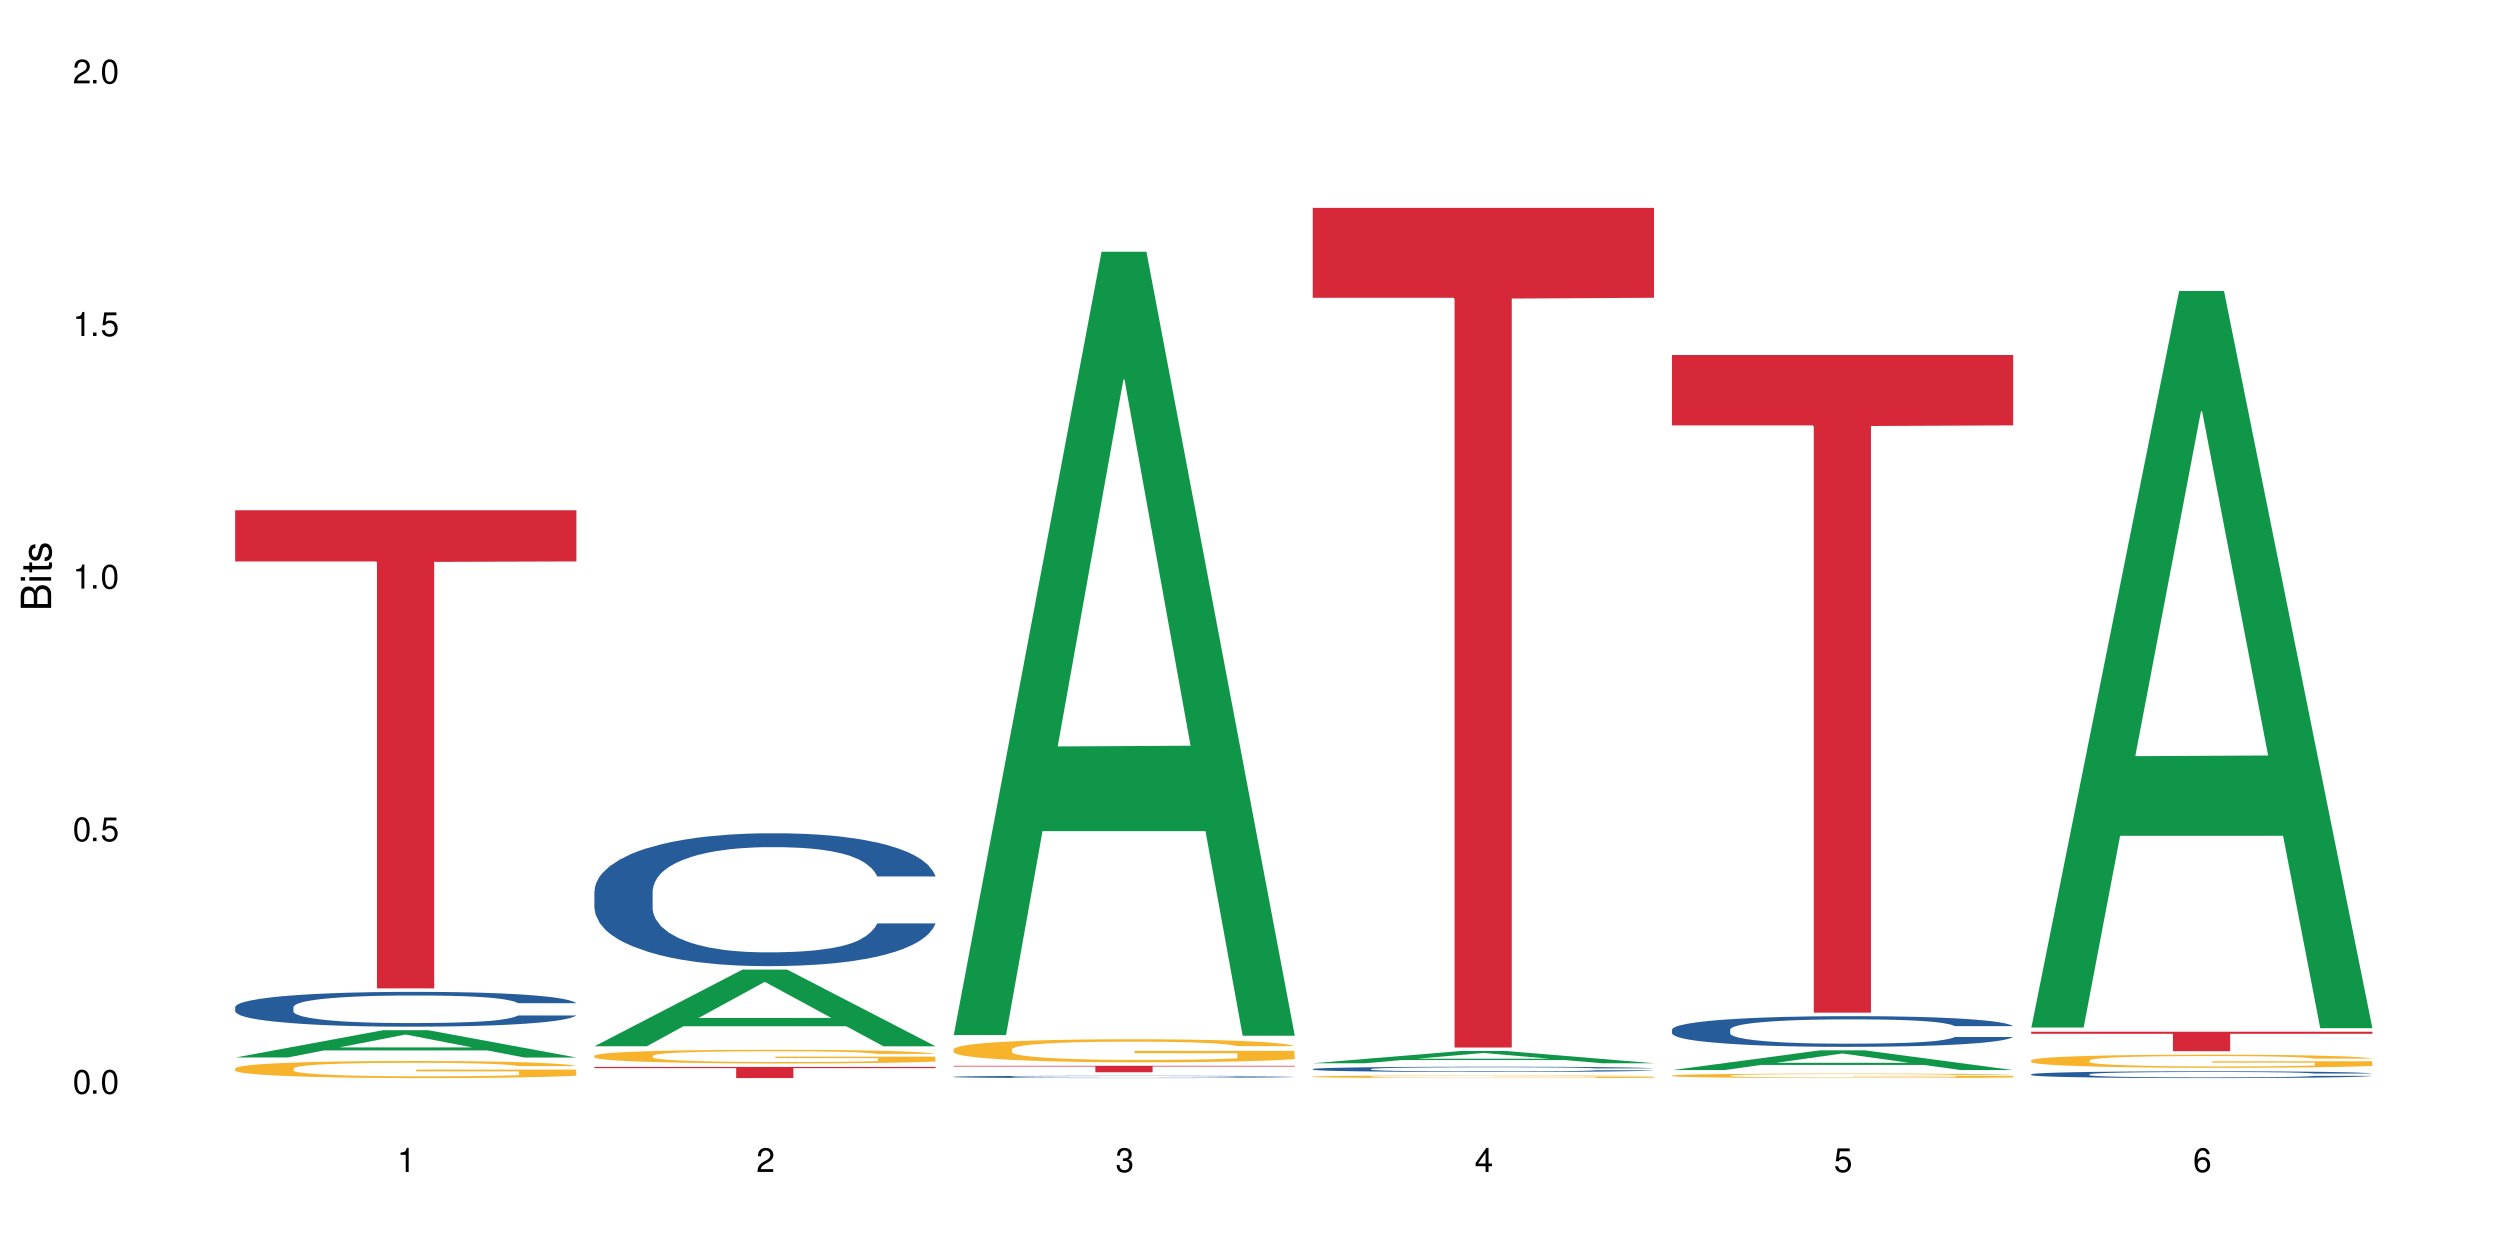 <?xml version="1.0" encoding="UTF-8"?>
<svg xmlns="http://www.w3.org/2000/svg" xmlns:xlink="http://www.w3.org/1999/xlink" width="720" height="360" viewBox="0 0 720 360">
<defs>
<g>
<g id="glyph-0-0">
</g>
<g id="glyph-0-1">
<path d="M 2.641 -6.938 C 2 -6.938 1.422 -6.656 1.078 -6.172 C 0.641 -5.562 0.406 -4.641 0.406 -3.359 C 0.406 -1.016 1.188 0.219 2.641 0.219 C 4.078 0.219 4.859 -1.016 4.859 -3.297 C 4.859 -4.641 4.656 -5.547 4.203 -6.172 C 3.844 -6.656 3.281 -6.938 2.641 -6.938 Z M 2.641 -6.188 C 3.547 -6.188 4 -5.25 4 -3.375 C 4 -1.406 3.562 -0.484 2.625 -0.484 C 1.734 -0.484 1.281 -1.438 1.281 -3.344 C 1.281 -5.25 1.734 -6.188 2.641 -6.188 Z M 2.641 -6.188 "/>
</g>
<g id="glyph-0-2">
<path d="M 1.828 -1 L 0.828 -1 L 0.828 0 L 1.828 0 Z M 1.828 -1 "/>
</g>
<g id="glyph-0-3">
<path d="M 4.562 -6.797 L 1.062 -6.797 L 0.547 -3.094 L 1.328 -3.094 C 1.719 -3.562 2.047 -3.734 2.578 -3.734 C 3.484 -3.734 4.062 -3.109 4.062 -2.094 C 4.062 -1.125 3.484 -0.531 2.578 -0.531 C 1.828 -0.531 1.375 -0.906 1.188 -1.672 L 0.328 -1.672 C 0.453 -1.109 0.547 -0.844 0.75 -0.594 C 1.125 -0.078 1.828 0.219 2.594 0.219 C 3.969 0.219 4.922 -0.781 4.922 -2.219 C 4.922 -3.562 4.031 -4.484 2.719 -4.484 C 2.25 -4.484 1.859 -4.359 1.469 -4.062 L 1.734 -5.969 L 4.562 -5.969 Z M 4.562 -6.797 "/>
</g>
<g id="glyph-0-4">
<path d="M 2.484 -4.938 L 2.484 0 L 3.328 0 L 3.328 -6.938 L 2.766 -6.938 C 2.469 -5.875 2.281 -5.734 0.984 -5.562 L 0.984 -4.938 Z M 2.484 -4.938 "/>
</g>
<g id="glyph-0-5">
<path d="M 4.859 -0.828 L 1.281 -0.828 C 1.359 -1.406 1.672 -1.781 2.5 -2.281 L 3.469 -2.828 C 4.406 -3.344 4.906 -4.062 4.906 -4.906 C 4.906 -5.484 4.672 -6.031 4.266 -6.406 C 3.859 -6.766 3.375 -6.938 2.719 -6.938 C 1.859 -6.938 1.219 -6.625 0.844 -6.031 C 0.609 -5.672 0.5 -5.234 0.484 -4.531 L 1.328 -4.531 C 1.359 -5.016 1.406 -5.281 1.531 -5.516 C 1.75 -5.938 2.188 -6.203 2.703 -6.203 C 3.469 -6.203 4.031 -5.641 4.031 -4.891 C 4.031 -4.344 3.719 -3.859 3.125 -3.516 L 2.234 -3 C 0.812 -2.172 0.406 -1.531 0.328 -0.016 L 4.859 -0.016 Z M 4.859 -0.828 "/>
</g>
<g id="glyph-0-6">
<path d="M 2.125 -3.188 L 2.578 -3.188 C 3.5 -3.188 3.984 -2.766 3.984 -1.922 C 3.984 -1.062 3.469 -0.531 2.594 -0.531 C 1.656 -0.531 1.203 -1 1.156 -2.016 L 0.312 -2.016 C 0.344 -1.453 0.438 -1.094 0.609 -0.781 C 0.953 -0.109 1.625 0.219 2.547 0.219 C 3.953 0.219 4.859 -0.625 4.859 -1.938 C 4.859 -2.828 4.516 -3.297 3.703 -3.594 C 4.344 -3.844 4.656 -4.328 4.656 -5.031 C 4.656 -6.219 3.875 -6.938 2.578 -6.938 C 1.203 -6.938 0.484 -6.172 0.453 -4.703 L 1.297 -4.703 C 1.312 -5.125 1.344 -5.359 1.453 -5.578 C 1.641 -5.969 2.062 -6.203 2.594 -6.203 C 3.344 -6.203 3.797 -5.75 3.797 -5 C 3.797 -4.516 3.609 -4.219 3.25 -4.047 C 3.016 -3.953 2.703 -3.922 2.125 -3.906 Z M 2.125 -3.188 "/>
</g>
<g id="glyph-0-7">
<path d="M 3.141 -1.672 L 3.141 0 L 3.984 0 L 3.984 -1.672 L 4.984 -1.672 L 4.984 -2.438 L 3.984 -2.438 L 3.984 -6.938 L 3.359 -6.938 L 0.266 -2.578 L 0.266 -1.672 Z M 3.141 -2.438 L 1 -2.438 L 3.141 -5.5 Z M 3.141 -2.438 "/>
</g>
<g id="glyph-0-8">
<path d="M 4.781 -5.125 C 4.609 -6.266 3.891 -6.938 2.844 -6.938 C 2.094 -6.938 1.422 -6.578 1.031 -5.953 C 0.594 -5.266 0.406 -4.422 0.406 -3.172 C 0.406 -2 0.578 -1.25 0.984 -0.641 C 1.359 -0.078 1.953 0.219 2.703 0.219 C 3.984 0.219 4.922 -0.75 4.922 -2.094 C 4.922 -3.375 4.062 -4.281 2.844 -4.281 C 2.172 -4.281 1.641 -4.031 1.281 -3.516 C 1.281 -5.234 1.828 -6.188 2.797 -6.188 C 3.391 -6.188 3.797 -5.797 3.938 -5.125 Z M 2.734 -3.531 C 3.547 -3.531 4.062 -2.953 4.062 -2.031 C 4.062 -1.156 3.484 -0.531 2.703 -0.531 C 1.922 -0.531 1.328 -1.188 1.328 -2.078 C 1.328 -2.938 1.906 -3.531 2.734 -3.531 Z M 2.734 -3.531 "/>
</g>
<g id="glyph-1-0">
</g>
<g id="glyph-1-1">
<path d="M 0 -0.953 L 0 -4.891 C 0 -5.719 -0.234 -6.344 -0.734 -6.797 C -1.188 -7.234 -1.812 -7.469 -2.5 -7.469 C -3.547 -7.469 -4.188 -7 -4.625 -5.875 C -4.984 -6.688 -5.625 -7.094 -6.531 -7.094 C -7.172 -7.094 -7.734 -6.859 -8.141 -6.391 C -8.562 -5.922 -8.75 -5.344 -8.75 -4.5 L -8.75 -0.953 Z M -4.984 -2.062 L -7.766 -2.062 L -7.766 -4.219 C -7.766 -4.844 -7.688 -5.203 -7.453 -5.5 C -7.219 -5.812 -6.859 -5.969 -6.375 -5.969 C -5.891 -5.969 -5.531 -5.812 -5.297 -5.5 C -5.062 -5.203 -4.984 -4.844 -4.984 -4.219 Z M -0.984 -2.062 L -4 -2.062 L -4 -4.781 C -4 -5.766 -3.438 -6.359 -2.484 -6.359 C -1.547 -6.359 -0.984 -5.766 -0.984 -4.781 Z M -0.984 -2.062 "/>
</g>
<g id="glyph-1-2">
<path d="M -6.281 -1.797 L -6.281 -0.797 L 0 -0.797 L 0 -1.797 Z M -8.75 -1.797 L -8.75 -0.797 L -7.484 -0.797 L -7.484 -1.797 Z M -8.75 -1.797 "/>
</g>
<g id="glyph-1-3">
<path d="M -6.281 -3.047 L -6.281 -2.016 L -8.016 -2.016 L -8.016 -1.016 L -6.281 -1.016 L -6.281 -0.172 L -5.469 -0.172 L -5.469 -1.016 L -0.719 -1.016 C -0.078 -1.016 0.281 -1.453 0.281 -2.234 C 0.281 -2.5 0.25 -2.719 0.188 -3.047 L -0.641 -3.047 C -0.609 -2.906 -0.594 -2.766 -0.594 -2.562 C -0.594 -2.141 -0.719 -2.016 -1.156 -2.016 L -5.469 -2.016 L -5.469 -3.047 Z M -6.281 -3.047 "/>
</g>
<g id="glyph-1-4">
<path d="M -4.531 -5.25 C -5.766 -5.25 -6.469 -4.422 -6.469 -2.969 C -6.469 -1.516 -5.719 -0.562 -4.547 -0.562 C -3.562 -0.562 -3.094 -1.062 -2.734 -2.562 L -2.516 -3.484 C -2.344 -4.188 -2.094 -4.469 -1.641 -4.469 C -1.047 -4.469 -0.641 -3.875 -0.641 -3 C -0.641 -2.453 -0.797 -2 -1.062 -1.75 C -1.25 -1.594 -1.422 -1.531 -1.875 -1.469 L -1.875 -0.406 C -0.422 -0.453 0.281 -1.266 0.281 -2.922 C 0.281 -4.5 -0.5 -5.516 -1.719 -5.516 C -2.656 -5.516 -3.172 -4.984 -3.469 -3.734 L -3.703 -2.766 C -3.891 -1.953 -4.156 -1.609 -4.594 -1.609 C -5.188 -1.609 -5.547 -2.125 -5.547 -2.938 C -5.547 -3.75 -5.203 -4.172 -4.531 -4.203 Z M -4.531 -5.25 "/>
</g>
</g>
</defs>
<rect x="-72" y="-36" width="864" height="432" fill="rgb(100%, 100%, 100%)" fill-opacity="1"/>
<path fill-rule="nonzero" fill="rgb(6.275%, 58.824%, 28.235%)" fill-opacity="1" d="M 67.73 304.559 L 67.836 304.551 L 110.359 296.688 L 123.273 296.688 L 166.008 304.566 L 150.992 304.566 L 140.281 302.512 L 93.352 302.512 L 82.852 304.559 L 67.73 304.559 L 97.863 301.66 L 135.977 301.652 L 116.973 297.977 L 116.766 297.969 L 116.555 297.988 L 97.758 301.652 L 97.863 301.66 Z M 67.73 304.559 "/>
<path fill-rule="nonzero" fill="rgb(14.51%, 36.078%, 60%)" fill-opacity="1" d="M 67.73 290.023 L 67.852 290.012 L 67.852 289.793 L 68.211 289.445 L 69.051 289.008 L 69.887 288.703 L 72.047 288.164 L 75.043 287.641 L 78.156 287.238 L 80.434 287 L 82.473 286.816 L 87.145 286.48 L 90.145 286.305 L 93.379 286.148 L 97.332 285.992 L 100.211 285.902 L 106.684 285.754 L 111.477 285.691 L 115.191 285.664 L 123.223 285.664 L 128.016 285.699 L 131.492 285.746 L 135.324 285.82 L 138.562 285.902 L 144.195 286.102 L 149.227 286.359 L 151.504 286.508 L 155.102 286.789 L 157.855 287.066 L 159.773 287.305 L 161.934 287.641 L 163.848 288.055 L 165.289 288.52 L 166.008 288.914 L 149.227 288.914 L 148.391 288.547 L 147.43 288.266 L 145.633 287.891 L 143.836 287.625 L 141.316 287.359 L 139.039 287.184 L 135.926 287.008 L 133.168 286.898 L 130.293 286.816 L 127.535 286.762 L 122.262 286.707 L 116.148 286.707 L 113.871 286.727 L 109.199 286.801 L 106.684 286.863 L 103.086 286.992 L 100.57 287.109 L 97.574 287.293 L 95.535 287.449 L 93.02 287.688 L 91.223 287.898 L 89.184 288.199 L 87.984 288.43 L 86.906 288.684 L 85.949 288.988 L 85.23 289.309 L 84.75 289.648 L 84.508 289.977 L 84.508 291.395 L 84.75 291.727 L 85.348 292.109 L 86.906 292.668 L 89.184 293.152 L 91.82 293.539 L 94.336 293.812 L 95.777 293.941 L 97.691 294.09 L 100.688 294.27 L 105.004 294.453 L 107.52 294.527 L 111.355 294.602 L 115.312 294.637 L 120.586 294.637 L 125.258 294.602 L 128.375 294.555 L 131.609 294.48 L 136.043 294.324 L 138.801 294.18 L 141.199 294.004 L 142.996 293.832 L 144.195 293.684 L 145.992 293.402 L 147.43 293.09 L 148.508 292.77 L 149.227 292.457 L 166.008 292.457 L 165.289 292.824 L 164.207 293.18 L 163.129 293.445 L 161.453 293.766 L 159.535 294.051 L 156.777 294.371 L 154.5 294.582 L 151.504 294.812 L 148.75 294.984 L 145.754 295.141 L 141.316 295.324 L 138.441 295.414 L 135.324 295.5 L 131.609 295.57 L 126.938 295.637 L 121.902 295.672 L 117.227 295.68 L 112.195 295.664 L 108.48 295.625 L 103.566 295.543 L 97.453 295.379 L 93.02 295.207 L 89.543 295.031 L 86.547 294.848 L 83.191 294.602 L 78.875 294.199 L 76.238 293.887 L 74.441 293.629 L 72.406 293.273 L 70.969 292.953 L 69.289 292.441 L 68.09 291.789 L 67.73 291.285 Z M 67.73 290.023 "/>
<path fill-rule="nonzero" fill="rgb(96.863%, 70.196%, 16.863%)" fill-opacity="1" d="M 67.73 307.68 L 67.852 307.676 L 67.852 307.586 L 68.332 307.383 L 69.527 307.105 L 71.086 306.875 L 72.766 306.695 L 73.844 306.602 L 75.641 306.465 L 77.199 306.367 L 81.152 306.164 L 86.188 305.977 L 88.945 305.895 L 92.059 305.82 L 96.496 305.734 L 98.531 305.703 L 104.766 305.633 L 111.836 305.586 L 119.625 305.574 L 123.223 305.578 L 128.133 305.594 L 134.848 305.645 L 138.68 305.691 L 141.676 305.734 L 144.793 305.793 L 148.629 305.883 L 152.223 305.992 L 155.102 306.098 L 157.977 306.234 L 160.375 306.375 L 162.41 306.535 L 164.207 306.723 L 165.289 306.879 L 166.008 307.035 L 149.348 307.035 L 148.391 306.879 L 147.309 306.758 L 145.512 306.609 L 143.715 306.504 L 141.918 306.418 L 138.562 306.301 L 135.684 306.227 L 132.09 306.164 L 128.613 306.125 L 124.66 306.098 L 122.262 306.09 L 115.91 306.09 L 110.156 306.121 L 106.801 306.156 L 104.406 306.191 L 101.047 306.262 L 99.012 306.312 L 97.812 306.352 L 94.219 306.488 L 91.82 306.613 L 90.504 306.699 L 88.824 306.836 L 87.625 306.957 L 86.309 307.137 L 85.59 307.27 L 84.629 307.574 L 84.508 308.383 L 84.871 308.555 L 85.59 308.738 L 86.547 308.898 L 87.984 309.07 L 89.422 309.199 L 91.941 309.375 L 94.098 309.492 L 95.777 309.57 L 99.012 309.691 L 100.328 309.73 L 103.445 309.812 L 106.684 309.875 L 110.637 309.93 L 113.633 309.957 L 118.426 309.977 L 124.539 309.977 L 131.73 309.949 L 136.285 309.914 L 139.398 309.879 L 141.438 309.848 L 143.953 309.797 L 145.754 309.754 L 147.43 309.703 L 149.469 309.629 L 149.469 308.555 L 119.863 308.551 L 119.863 308.047 L 165.887 308.043 L 166.008 309.797 L 163.488 309.918 L 160.375 310.035 L 157.379 310.125 L 154.262 310.203 L 149.828 310.289 L 146.23 310.34 L 140.719 310.406 L 135.684 310.445 L 130.41 310.473 L 125.738 310.484 L 120.223 310.488 L 115.312 310.48 L 110.039 310.453 L 105.844 310.418 L 102.008 310.375 L 98.172 310.316 L 93.379 310.219 L 90.262 310.145 L 87.027 310.051 L 83.789 309.938 L 80.914 309.816 L 78.996 309.723 L 77.078 309.613 L 75.043 309.48 L 73.125 309.328 L 71.688 309.188 L 70.367 309.031 L 69.41 308.883 L 68.449 308.68 L 67.969 308.52 L 67.73 308.379 Z M 67.73 307.68 "/>
<path fill-rule="nonzero" fill="rgb(83.922%, 15.686%, 22.353%)" fill-opacity="1" d="M 67.73 146.957 L 166.008 146.957 L 166.008 161.695 L 125.047 161.824 L 125.047 284.656 L 108.57 284.656 L 108.57 161.957 L 108.332 161.695 L 67.73 161.695 Z M 67.73 146.957 "/>
<path fill-rule="nonzero" fill="rgb(6.275%, 58.824%, 28.235%)" fill-opacity="1" d="M 171.18 301.32 L 171.285 301.297 L 213.809 279.254 L 226.723 279.254 L 269.453 301.34 L 254.441 301.34 L 243.73 295.574 L 196.797 295.574 L 186.297 301.32 L 171.18 301.32 L 201.312 293.191 L 239.426 293.168 L 220.422 282.863 L 220.211 282.844 L 220 282.906 L 201.207 293.168 L 201.312 293.191 Z M 171.18 301.32 "/>
<path fill-rule="nonzero" fill="rgb(14.51%, 36.078%, 60%)" fill-opacity="1" d="M 171.18 256.648 L 171.297 256.613 L 171.297 255.773 L 171.66 254.445 L 172.496 252.766 L 173.336 251.613 L 175.492 249.551 L 178.488 247.559 L 181.605 246.02 L 183.883 245.113 L 185.922 244.414 L 190.594 243.121 L 193.59 242.457 L 196.828 241.859 L 200.781 241.266 L 203.656 240.918 L 210.129 240.359 L 214.922 240.113 L 218.641 240.008 L 226.668 240.008 L 231.461 240.148 L 234.938 240.324 L 238.773 240.602 L 242.008 240.918 L 247.641 241.688 L 252.676 242.664 L 254.953 243.223 L 258.547 244.309 L 261.305 245.355 L 263.223 246.266 L 265.379 247.559 L 267.297 249.133 L 268.734 250.914 L 269.453 252.418 L 252.676 252.418 L 251.836 251.02 L 250.879 249.938 L 249.082 248.504 L 247.281 247.488 L 244.766 246.477 L 242.488 245.812 L 239.371 245.148 L 236.617 244.727 L 233.738 244.414 L 230.984 244.203 L 225.711 243.992 L 219.598 243.992 L 217.32 244.062 L 212.645 244.344 L 210.129 244.586 L 206.535 245.078 L 204.016 245.531 L 201.02 246.23 L 198.984 246.824 L 196.469 247.734 L 194.668 248.539 L 192.633 249.691 L 191.434 250.566 L 190.355 251.543 L 189.395 252.695 L 188.676 253.922 L 188.199 255.215 L 187.957 256.473 L 187.957 261.891 L 188.199 263.148 L 188.797 264.617 L 190.355 266.75 L 192.633 268.602 L 195.27 270.07 L 197.785 271.117 L 199.223 271.609 L 201.141 272.168 L 204.137 272.867 L 208.453 273.566 L 210.969 273.844 L 214.805 274.125 L 218.758 274.266 L 224.031 274.266 L 228.707 274.125 L 231.82 273.949 L 235.059 273.668 L 239.492 273.074 L 242.25 272.516 L 244.645 271.852 L 246.445 271.188 L 247.641 270.629 L 249.441 269.547 L 250.879 268.355 L 251.957 267.133 L 252.676 265.945 L 269.453 265.945 L 268.734 267.344 L 267.656 268.707 L 266.578 269.719 L 264.898 270.945 L 262.984 272.027 L 260.227 273.25 L 257.949 274.055 L 254.953 274.93 L 252.195 275.594 L 249.199 276.188 L 244.766 276.887 L 241.891 277.234 L 238.773 277.551 L 235.059 277.828 L 230.383 278.074 L 225.352 278.215 L 220.676 278.25 L 215.645 278.18 L 211.926 278.039 L 207.012 277.723 L 200.902 277.094 L 196.469 276.43 L 192.992 275.766 L 189.996 275.066 L 186.641 274.125 L 182.324 272.586 L 179.688 271.398 L 177.891 270.418 L 175.852 269.055 L 174.414 267.832 L 172.738 265.875 L 171.539 263.395 L 171.18 261.473 Z M 171.18 256.648 "/>
<path fill-rule="nonzero" fill="rgb(96.863%, 70.196%, 16.863%)" fill-opacity="1" d="M 171.18 304.027 L 171.297 304.023 L 171.297 303.953 L 171.777 303.789 L 172.977 303.57 L 174.535 303.387 L 176.211 303.242 L 177.293 303.168 L 179.09 303.059 L 180.648 302.98 L 184.602 302.82 L 189.637 302.668 L 192.391 302.605 L 195.508 302.543 L 199.941 302.477 L 201.98 302.449 L 208.211 302.391 L 215.281 302.355 L 223.074 302.348 L 226.668 302.348 L 231.582 302.363 L 238.293 302.402 L 242.129 302.438 L 245.125 302.477 L 248.242 302.523 L 252.078 302.594 L 255.672 302.68 L 258.547 302.766 L 261.426 302.871 L 263.82 302.988 L 265.859 303.113 L 267.656 303.266 L 268.734 303.391 L 269.453 303.516 L 252.797 303.516 L 251.836 303.391 L 250.758 303.293 L 248.961 303.176 L 247.164 303.09 L 245.363 303.02 L 242.008 302.926 L 239.133 302.871 L 235.539 302.82 L 232.062 302.785 L 228.105 302.766 L 225.711 302.758 L 219.359 302.758 L 213.605 302.785 L 210.25 302.812 L 207.852 302.84 L 204.496 302.895 L 202.461 302.938 L 201.262 302.965 L 197.664 303.078 L 195.27 303.18 L 193.949 303.246 L 192.273 303.352 L 191.074 303.449 L 189.754 303.594 L 189.035 303.703 L 188.078 303.945 L 187.957 304.59 L 188.316 304.727 L 189.035 304.875 L 189.996 305.004 L 191.434 305.141 L 192.871 305.242 L 195.387 305.383 L 197.547 305.477 L 199.223 305.535 L 202.461 305.633 L 203.777 305.668 L 206.895 305.73 L 210.129 305.781 L 214.086 305.824 L 217.082 305.844 L 221.875 305.863 L 227.988 305.863 L 235.18 305.844 L 239.73 305.812 L 242.848 305.785 L 244.887 305.758 L 247.402 305.719 L 249.199 305.684 L 250.879 305.645 L 252.914 305.582 L 252.914 304.727 L 223.312 304.723 L 223.312 304.32 L 269.336 304.316 L 269.453 305.719 L 266.938 305.816 L 263.82 305.91 L 260.824 305.98 L 257.711 306.043 L 253.273 306.109 L 249.68 306.152 L 244.168 306.203 L 239.133 306.234 L 233.859 306.258 L 229.184 306.27 L 223.672 306.273 L 218.758 306.266 L 213.484 306.242 L 209.289 306.215 L 205.457 306.18 L 201.621 306.133 L 196.828 306.059 L 193.711 305.996 L 190.473 305.922 L 187.238 305.832 L 184.363 305.734 L 182.445 305.66 L 180.527 305.574 L 178.488 305.465 L 176.57 305.344 L 175.133 305.23 L 173.816 305.105 L 172.855 304.988 L 171.898 304.828 L 171.418 304.699 L 171.18 304.586 Z M 171.18 304.027 "/>
<path fill-rule="nonzero" fill="rgb(83.922%, 15.686%, 22.353%)" fill-opacity="1" d="M 171.18 307.277 L 269.453 307.277 L 269.453 307.621 L 228.496 307.625 L 228.496 310.488 L 212.02 310.488 L 212.02 307.629 L 211.777 307.621 L 171.18 307.621 Z M 171.18 307.277 "/>
<path fill-rule="nonzero" fill="rgb(6.275%, 58.824%, 28.235%)" fill-opacity="1" d="M 274.629 298.09 L 274.73 297.879 L 317.254 72.5 L 330.168 72.5 L 372.902 298.301 L 357.887 298.301 L 347.18 239.359 L 300.246 239.359 L 289.746 298.09 L 274.629 298.09 L 304.762 214.977 L 342.875 214.766 L 323.871 109.391 L 323.66 109.18 L 323.449 109.816 L 304.656 214.766 L 304.762 214.977 Z M 274.629 298.09 "/>
<path fill-rule="nonzero" fill="rgb(14.51%, 36.078%, 60%)" fill-opacity="1" d="M 274.629 310.113 L 274.746 310.113 L 274.746 310.098 L 275.105 310.074 L 275.945 310.047 L 276.785 310.027 L 278.941 309.988 L 281.938 309.953 L 285.055 309.93 L 287.332 309.914 L 289.367 309.898 L 294.043 309.879 L 297.039 309.867 L 300.273 309.855 L 304.23 309.844 L 307.105 309.84 L 313.578 309.828 L 318.371 309.824 L 334.91 309.824 L 338.387 309.828 L 342.223 309.832 L 345.457 309.84 L 351.09 309.852 L 356.125 309.871 L 358.402 309.879 L 361.996 309.898 L 364.754 309.918 L 366.672 309.934 L 368.828 309.953 L 370.746 309.98 L 372.184 310.012 L 372.902 310.039 L 356.125 310.039 L 355.285 310.016 L 354.324 309.996 L 352.527 309.973 L 350.73 309.953 L 348.215 309.938 L 345.938 309.926 L 342.82 309.914 L 340.062 309.906 L 337.188 309.898 L 334.43 309.895 L 320.77 309.895 L 316.094 309.898 L 313.578 309.902 L 309.98 309.91 L 307.465 309.918 L 304.469 309.934 L 302.434 309.941 L 299.914 309.957 L 298.117 309.973 L 296.078 309.992 L 294.883 310.008 L 293.801 310.023 L 292.844 310.043 L 292.125 310.066 L 291.645 310.09 L 291.406 310.109 L 291.406 310.203 L 291.645 310.227 L 292.246 310.254 L 293.801 310.289 L 296.078 310.32 L 298.715 310.348 L 301.234 310.367 L 302.672 310.375 L 304.59 310.383 L 307.586 310.395 L 311.898 310.41 L 314.418 310.414 L 318.25 310.418 L 322.207 310.422 L 327.48 310.422 L 332.152 310.418 L 335.27 310.414 L 338.508 310.41 L 342.941 310.398 L 345.695 310.391 L 348.094 310.379 L 349.891 310.367 L 351.09 310.355 L 352.887 310.34 L 354.324 310.316 L 355.406 310.297 L 356.125 310.277 L 372.902 310.277 L 372.184 310.301 L 371.105 310.324 L 370.027 310.34 L 368.348 310.363 L 366.43 310.383 L 363.676 310.402 L 361.398 310.418 L 358.402 310.434 L 355.645 310.445 L 352.648 310.453 L 348.215 310.465 L 345.336 310.473 L 342.223 310.477 L 338.508 310.484 L 333.832 310.488 L 319.09 310.488 L 315.375 310.484 L 310.461 310.48 L 304.348 310.469 L 299.914 310.457 L 296.438 310.445 L 293.441 310.434 L 290.086 310.418 L 285.773 310.391 L 283.137 310.371 L 281.34 310.352 L 279.301 310.328 L 277.863 310.309 L 276.184 310.273 L 274.988 310.23 L 274.629 310.199 Z M 274.629 310.113 "/>
<path fill-rule="nonzero" fill="rgb(96.863%, 70.196%, 16.863%)" fill-opacity="1" d="M 274.629 302.152 L 274.746 302.145 L 274.746 302.023 L 275.227 301.75 L 276.426 301.375 L 277.984 301.066 L 279.66 300.824 L 280.738 300.695 L 282.535 300.516 L 284.094 300.383 L 288.051 300.109 L 293.082 299.852 L 295.84 299.746 L 298.957 299.641 L 303.391 299.527 L 305.43 299.484 L 311.66 299.387 L 318.73 299.324 L 326.52 299.309 L 330.117 299.312 L 335.031 299.336 L 341.742 299.406 L 345.578 299.465 L 348.574 299.527 L 351.688 299.605 L 355.523 299.727 L 359.121 299.871 L 361.996 300.016 L 364.871 300.199 L 367.27 300.395 L 369.309 300.605 L 371.105 300.859 L 372.184 301.074 L 372.902 301.285 L 356.242 301.285 L 355.285 301.074 L 354.207 300.91 L 352.41 300.707 L 350.609 300.562 L 348.812 300.449 L 345.457 300.289 L 342.582 300.191 L 338.984 300.109 L 335.512 300.055 L 331.555 300.016 L 329.156 300.004 L 322.805 300.004 L 317.055 300.047 L 313.699 300.098 L 311.301 300.145 L 307.945 300.234 L 305.906 300.309 L 304.707 300.355 L 301.113 300.543 L 298.715 300.715 L 297.398 300.828 L 295.719 301.012 L 294.523 301.176 L 293.203 301.418 L 292.484 301.602 L 291.527 302.012 L 291.406 303.105 L 291.766 303.336 L 292.484 303.582 L 293.441 303.801 L 294.883 304.031 L 296.32 304.207 L 298.836 304.445 L 300.992 304.602 L 302.672 304.707 L 305.906 304.871 L 307.227 304.926 L 310.34 305.031 L 313.578 305.117 L 317.531 305.191 L 320.527 305.227 L 325.324 305.258 L 331.434 305.258 L 338.625 305.223 L 343.18 305.172 L 346.297 305.125 L 348.332 305.082 L 350.852 305.016 L 352.648 304.953 L 354.324 304.887 L 356.363 304.785 L 356.363 303.336 L 326.762 303.328 L 326.762 302.648 L 372.781 302.645 L 372.902 305.016 L 370.387 305.18 L 367.27 305.336 L 364.273 305.457 L 361.156 305.562 L 356.723 305.676 L 353.129 305.75 L 347.613 305.832 L 342.582 305.887 L 337.309 305.926 L 332.633 305.941 L 327.121 305.949 L 322.207 305.938 L 316.934 305.902 L 312.738 305.852 L 308.902 305.793 L 305.07 305.711 L 300.273 305.586 L 297.16 305.48 L 293.922 305.355 L 290.688 305.203 L 287.809 305.039 L 285.895 304.91 L 283.977 304.766 L 281.938 304.586 L 280.02 304.379 L 278.582 304.191 L 277.262 303.977 L 276.305 303.777 L 275.348 303.504 L 274.867 303.285 L 274.629 303.098 Z M 274.629 302.152 "/>
<path fill-rule="nonzero" fill="rgb(83.922%, 15.686%, 22.353%)" fill-opacity="1" d="M 274.629 306.957 L 372.902 306.957 L 372.902 307.156 L 331.945 307.156 L 331.945 308.816 L 315.465 308.816 L 315.465 307.156 L 274.629 307.156 Z M 274.629 306.957 "/>
<path fill-rule="nonzero" fill="rgb(6.275%, 58.824%, 28.235%)" fill-opacity="1" d="M 378.074 306.211 L 378.18 306.207 L 420.703 302.691 L 433.617 302.691 L 476.352 306.211 L 461.336 306.211 L 450.625 305.293 L 403.695 305.293 L 393.195 306.211 L 378.074 306.211 L 408.207 304.914 L 446.32 304.91 L 427.316 303.266 L 427.109 303.262 L 426.898 303.273 L 408.105 304.91 L 408.207 304.914 Z M 378.074 306.211 "/>
<path fill-rule="nonzero" fill="rgb(14.51%, 36.078%, 60%)" fill-opacity="1" d="M 378.074 307.875 L 378.195 307.875 L 378.195 307.84 L 378.555 307.789 L 379.395 307.723 L 380.23 307.676 L 382.391 307.594 L 385.387 307.516 L 388.5 307.457 L 390.777 307.422 L 392.816 307.395 L 397.492 307.34 L 400.488 307.316 L 403.723 307.293 L 407.676 307.27 L 410.555 307.254 L 417.027 307.234 L 421.82 307.223 L 425.535 307.219 L 433.566 307.219 L 438.359 307.223 L 441.836 307.23 L 445.668 307.242 L 448.906 307.254 L 454.539 307.285 L 459.57 307.324 L 461.848 307.348 L 465.445 307.387 L 468.199 307.43 L 470.117 307.465 L 472.277 307.516 L 474.191 307.578 L 475.633 307.648 L 476.352 307.707 L 459.57 307.707 L 458.734 307.652 L 457.773 307.609 L 455.977 307.555 L 454.18 307.516 L 451.66 307.473 L 449.383 307.449 L 446.27 307.422 L 443.512 307.406 L 440.637 307.395 L 437.879 307.383 L 432.605 307.375 L 426.492 307.375 L 424.215 307.379 L 419.543 307.391 L 417.027 307.398 L 413.43 307.418 L 410.914 307.438 L 407.918 307.465 L 405.879 307.488 L 403.363 307.523 L 401.566 307.555 L 399.527 307.602 L 398.328 307.637 L 397.25 307.676 L 396.293 307.719 L 395.574 307.77 L 395.094 307.82 L 394.855 307.867 L 394.855 308.082 L 395.094 308.133 L 395.691 308.191 L 397.25 308.273 L 399.527 308.348 L 402.164 308.406 L 404.68 308.445 L 406.121 308.465 L 408.035 308.488 L 411.035 308.516 L 415.348 308.543 L 417.863 308.555 L 421.699 308.566 L 425.656 308.57 L 430.93 308.57 L 435.602 308.566 L 438.719 308.559 L 441.953 308.547 L 446.387 308.523 L 449.145 308.504 L 451.543 308.477 L 453.34 308.449 L 454.539 308.426 L 456.336 308.387 L 457.773 308.34 L 458.852 308.289 L 459.57 308.242 L 476.352 308.242 L 475.633 308.297 L 474.555 308.352 L 473.473 308.391 L 471.797 308.441 L 469.879 308.484 L 467.121 308.531 L 464.844 308.562 L 461.848 308.598 L 459.094 308.625 L 456.098 308.648 L 451.66 308.676 L 448.785 308.688 L 445.668 308.699 L 441.953 308.711 L 437.281 308.723 L 432.246 308.727 L 422.539 308.727 L 418.824 308.719 L 413.91 308.707 L 407.797 308.684 L 403.363 308.656 L 399.887 308.629 L 396.891 308.602 L 393.535 308.566 L 389.223 308.504 L 386.586 308.457 L 384.785 308.418 L 382.75 308.367 L 381.312 308.316 L 379.633 308.238 L 378.434 308.141 L 378.074 308.066 Z M 378.074 307.875 "/>
<path fill-rule="nonzero" fill="rgb(96.863%, 70.196%, 16.863%)" fill-opacity="1" d="M 378.074 310.059 L 378.195 310.059 L 378.195 310.043 L 378.676 310.012 L 379.871 309.969 L 381.43 309.934 L 383.109 309.906 L 384.188 309.895 L 385.984 309.871 L 387.543 309.855 L 391.496 309.824 L 396.531 309.797 L 399.289 309.785 L 402.402 309.773 L 406.84 309.762 L 408.875 309.754 L 415.109 309.742 L 422.18 309.738 L 429.969 309.734 L 433.566 309.734 L 438.48 309.738 L 445.191 309.746 L 449.023 309.754 L 452.02 309.762 L 455.137 309.77 L 458.973 309.781 L 462.566 309.801 L 465.445 309.816 L 468.32 309.836 L 470.719 309.859 L 472.754 309.883 L 474.555 309.91 L 475.633 309.938 L 476.352 309.961 L 459.691 309.961 L 458.734 309.938 L 457.652 309.918 L 455.855 309.895 L 452.262 309.863 L 448.906 309.848 L 446.027 309.836 L 442.434 309.824 L 438.957 309.82 L 435.004 309.816 L 432.605 309.812 L 426.254 309.812 L 420.5 309.82 L 417.145 309.824 L 414.75 309.832 L 411.395 309.84 L 409.355 309.848 L 408.156 309.855 L 404.562 309.875 L 402.164 309.895 L 400.848 309.906 L 399.168 309.93 L 397.969 309.949 L 396.652 309.977 L 395.934 309.996 L 394.973 310.043 L 394.855 310.168 L 395.215 310.191 L 395.934 310.223 L 396.891 310.246 L 398.328 310.273 L 399.766 310.293 L 402.285 310.32 L 404.441 310.336 L 406.121 310.348 L 409.355 310.367 L 410.672 310.375 L 413.789 310.387 L 417.027 310.395 L 420.98 310.402 L 423.977 310.406 L 428.77 310.41 L 434.883 310.41 L 442.074 310.406 L 446.629 310.402 L 449.746 310.395 L 451.781 310.391 L 454.297 310.383 L 456.098 310.375 L 457.773 310.371 L 459.812 310.359 L 459.812 310.191 L 430.211 310.191 L 430.211 310.113 L 476.23 310.113 L 476.352 310.383 L 473.832 310.402 L 470.719 310.422 L 467.723 310.434 L 464.605 310.445 L 460.172 310.457 L 456.574 310.469 L 451.062 310.477 L 446.027 310.484 L 440.754 310.488 L 425.656 310.488 L 420.383 310.484 L 416.188 310.48 L 408.516 310.465 L 403.723 310.449 L 400.605 310.438 L 397.371 310.422 L 394.133 310.406 L 391.258 310.387 L 387.422 310.355 L 385.387 310.336 L 383.469 310.312 L 382.031 310.289 L 380.711 310.266 L 379.754 310.242 L 378.793 310.211 L 378.316 310.188 L 378.074 310.164 Z M 378.074 310.059 "/>
<path fill-rule="nonzero" fill="rgb(83.922%, 15.686%, 22.353%)" fill-opacity="1" d="M 378.074 59.875 L 476.352 59.875 L 476.352 85.758 L 435.391 85.988 L 435.391 301.684 L 418.914 301.684 L 418.914 86.215 L 418.676 85.758 L 378.074 85.758 Z M 378.074 59.875 "/>
<path fill-rule="nonzero" fill="rgb(6.275%, 58.824%, 28.235%)" fill-opacity="1" d="M 481.523 308.184 L 481.629 308.176 L 524.152 302.496 L 537.066 302.496 L 579.797 308.188 L 564.785 308.188 L 554.074 306.703 L 507.141 306.703 L 496.641 308.184 L 481.523 308.184 L 511.656 306.09 L 549.77 306.082 L 530.766 303.426 L 530.555 303.422 L 530.348 303.438 L 511.551 306.082 L 511.656 306.09 Z M 481.523 308.184 "/>
<path fill-rule="nonzero" fill="rgb(14.51%, 36.078%, 60%)" fill-opacity="1" d="M 481.523 296.504 L 481.645 296.496 L 481.645 296.301 L 482.004 295.996 L 482.84 295.609 L 483.68 295.344 L 485.836 294.867 L 488.832 294.406 L 491.949 294.051 L 494.227 293.84 L 496.266 293.68 L 500.938 293.383 L 503.934 293.227 L 507.172 293.09 L 511.125 292.953 L 514 292.871 L 520.473 292.742 L 525.27 292.688 L 528.984 292.664 L 537.012 292.664 L 541.809 292.695 L 545.281 292.734 L 549.117 292.801 L 552.352 292.871 L 557.984 293.051 L 563.02 293.277 L 565.297 293.406 L 568.891 293.656 L 571.648 293.898 L 573.566 294.105 L 575.723 294.406 L 577.641 294.77 L 579.078 295.18 L 579.797 295.527 L 563.02 295.527 L 562.18 295.203 L 561.223 294.953 L 559.426 294.625 L 557.625 294.391 L 555.109 294.156 L 552.832 294.004 L 549.715 293.848 L 546.961 293.754 L 544.082 293.68 L 541.328 293.633 L 536.055 293.582 L 529.941 293.582 L 527.664 293.598 L 522.992 293.664 L 520.473 293.719 L 516.879 293.832 L 514.363 293.938 L 511.367 294.098 L 509.328 294.238 L 506.812 294.445 L 505.012 294.633 L 502.977 294.898 L 501.777 295.102 L 500.699 295.324 L 499.738 295.594 L 499.02 295.875 L 498.543 296.172 L 498.301 296.465 L 498.301 297.715 L 498.543 298.004 L 499.141 298.344 L 500.699 298.836 L 502.977 299.266 L 505.613 299.602 L 508.129 299.844 L 509.566 299.957 L 511.484 300.086 L 514.48 300.25 L 518.797 300.41 L 521.312 300.477 L 525.148 300.539 L 529.102 300.57 L 534.375 300.57 L 539.051 300.539 L 542.168 300.5 L 545.402 300.434 L 549.836 300.297 L 552.594 300.168 L 554.988 300.016 L 556.789 299.859 L 557.984 299.73 L 559.785 299.48 L 561.223 299.207 L 562.301 298.926 L 563.02 298.652 L 579.797 298.652 L 579.078 298.973 L 578 299.289 L 576.922 299.523 L 575.246 299.805 L 573.328 300.055 L 570.57 300.336 L 568.293 300.523 L 565.297 300.727 L 562.539 300.879 L 559.543 301.016 L 555.109 301.176 L 552.234 301.258 L 549.117 301.332 L 545.402 301.395 L 540.727 301.449 L 535.695 301.484 L 531.02 301.492 L 525.988 301.477 L 522.27 301.441 L 517.359 301.371 L 511.246 301.227 L 506.812 301.07 L 503.336 300.918 L 500.34 300.758 L 496.984 300.539 L 492.668 300.184 L 490.031 299.91 L 488.234 299.684 L 486.195 299.367 L 484.758 299.086 L 483.082 298.633 L 481.883 298.062 L 481.523 297.617 Z M 481.523 296.504 "/>
<path fill-rule="nonzero" fill="rgb(96.863%, 70.196%, 16.863%)" fill-opacity="1" d="M 481.523 309.75 L 481.645 309.75 L 481.645 309.723 L 482.121 309.672 L 483.32 309.598 L 484.879 309.539 L 486.555 309.488 L 487.637 309.465 L 489.434 309.43 L 490.992 309.402 L 494.945 309.352 L 499.98 309.301 L 502.734 309.281 L 505.852 309.258 L 510.285 309.238 L 512.324 309.23 L 518.555 309.211 L 525.629 309.199 L 533.418 309.195 L 537.012 309.195 L 541.926 309.199 L 548.637 309.215 L 552.473 309.227 L 555.469 309.238 L 558.586 309.254 L 562.422 309.277 L 566.016 309.305 L 568.891 309.332 L 571.77 309.367 L 574.164 309.406 L 576.203 309.449 L 578 309.496 L 579.078 309.539 L 579.797 309.582 L 563.141 309.582 L 562.18 309.539 L 561.102 309.508 L 559.305 309.469 L 557.508 309.438 L 555.711 309.418 L 552.352 309.387 L 549.477 309.367 L 545.883 309.352 L 542.406 309.34 L 538.449 309.332 L 529.703 309.332 L 523.949 309.34 L 520.594 309.348 L 518.195 309.359 L 514.84 309.375 L 512.805 309.391 L 511.605 309.398 L 508.008 309.438 L 505.613 309.469 L 504.293 309.492 L 502.617 309.527 L 501.418 309.559 L 500.098 309.605 L 499.379 309.641 L 498.422 309.723 L 498.301 309.934 L 498.66 309.98 L 499.379 310.027 L 500.34 310.07 L 501.777 310.117 L 503.215 310.148 L 505.73 310.195 L 507.891 310.227 L 509.566 310.246 L 512.805 310.277 L 514.121 310.289 L 517.238 310.312 L 520.473 310.328 L 524.43 310.344 L 527.426 310.348 L 532.219 310.355 L 538.332 310.355 L 545.523 310.348 L 550.078 310.34 L 553.191 310.328 L 555.23 310.32 L 557.746 310.309 L 559.543 310.297 L 561.223 310.281 L 563.258 310.262 L 563.258 309.98 L 533.656 309.98 L 533.656 309.848 L 579.68 309.844 L 579.797 310.309 L 577.281 310.34 L 574.164 310.371 L 571.168 310.395 L 568.055 310.414 L 563.617 310.438 L 560.023 310.449 L 554.512 310.469 L 549.477 310.477 L 544.203 310.484 L 539.531 310.488 L 529.102 310.488 L 523.828 310.48 L 519.637 310.473 L 515.801 310.461 L 511.965 310.445 L 507.172 310.418 L 504.055 310.398 L 500.82 310.375 L 497.582 310.344 L 494.707 310.312 L 492.789 310.289 L 490.871 310.258 L 488.832 310.223 L 486.918 310.184 L 485.477 310.148 L 484.16 310.105 L 483.199 310.066 L 482.242 310.012 L 481.762 309.969 L 481.523 309.934 Z M 481.523 309.75 "/>
<path fill-rule="nonzero" fill="rgb(83.922%, 15.686%, 22.353%)" fill-opacity="1" d="M 481.523 102.234 L 579.797 102.234 L 579.797 122.508 L 538.84 122.688 L 538.84 291.656 L 522.363 291.656 L 522.363 122.863 L 522.121 122.508 L 481.523 122.508 Z M 481.523 102.234 "/>
<path fill-rule="nonzero" fill="rgb(6.275%, 58.824%, 28.235%)" fill-opacity="1" d="M 584.973 295.93 L 585.074 295.73 L 627.598 83.801 L 640.512 83.801 L 683.246 296.129 L 668.23 296.129 L 657.523 240.707 L 610.59 240.707 L 600.09 295.93 L 584.973 295.93 L 615.105 217.777 L 653.219 217.578 L 634.215 118.492 L 634.004 118.293 L 633.793 118.891 L 615 217.578 L 615.105 217.777 Z M 584.973 295.93 "/>
<path fill-rule="nonzero" fill="rgb(14.51%, 36.078%, 60%)" fill-opacity="1" d="M 584.973 309.383 L 585.09 309.383 L 585.09 309.34 L 585.449 309.273 L 586.289 309.188 L 587.129 309.129 L 589.285 309.023 L 592.281 308.918 L 595.398 308.84 L 597.676 308.793 L 599.711 308.758 L 604.387 308.691 L 607.383 308.66 L 610.617 308.629 L 614.574 308.598 L 617.449 308.578 L 623.922 308.551 L 628.715 308.539 L 632.43 308.535 L 640.461 308.535 L 645.254 308.539 L 648.73 308.551 L 652.566 308.562 L 655.801 308.578 L 661.434 308.621 L 666.469 308.668 L 668.746 308.699 L 672.34 308.754 L 675.098 308.809 L 677.016 308.852 L 679.172 308.918 L 681.09 309 L 682.527 309.09 L 683.246 309.168 L 666.469 309.168 L 665.629 309.098 L 664.672 309.043 L 662.871 308.969 L 661.074 308.918 L 658.559 308.863 L 656.281 308.832 L 653.164 308.797 L 650.406 308.773 L 647.531 308.758 L 644.773 308.746 L 639.504 308.738 L 633.391 308.738 L 631.113 308.742 L 626.438 308.754 L 623.922 308.77 L 620.328 308.793 L 617.809 308.816 L 614.812 308.852 L 612.777 308.883 L 610.258 308.93 L 608.461 308.969 L 606.426 309.027 L 605.227 309.074 L 604.148 309.125 L 603.188 309.184 L 602.469 309.246 L 601.988 309.312 L 601.75 309.375 L 601.75 309.652 L 601.988 309.719 L 602.59 309.793 L 604.148 309.902 L 606.426 309.996 L 609.059 310.07 L 611.578 310.125 L 613.016 310.148 L 614.934 310.18 L 617.93 310.215 L 622.242 310.25 L 624.762 310.266 L 628.598 310.277 L 632.551 310.285 L 637.824 310.285 L 642.5 310.277 L 645.613 310.27 L 648.852 310.254 L 653.285 310.227 L 656.043 310.195 L 658.438 310.164 L 660.234 310.129 L 661.434 310.102 L 663.23 310.043 L 664.672 309.984 L 665.75 309.922 L 666.469 309.859 L 683.246 309.859 L 682.527 309.934 L 681.449 310 L 680.371 310.055 L 678.691 310.117 L 676.773 310.172 L 674.02 310.234 L 671.742 310.273 L 668.746 310.32 L 665.988 310.355 L 662.992 310.383 L 658.559 310.422 L 655.68 310.438 L 652.566 310.453 L 648.852 310.469 L 644.176 310.48 L 639.141 310.488 L 634.469 310.488 L 629.434 310.484 L 625.719 310.48 L 620.805 310.465 L 614.695 310.43 L 610.258 310.398 L 606.785 310.363 L 603.789 310.328 L 600.43 310.277 L 596.117 310.199 L 593.48 310.141 L 591.684 310.09 L 589.645 310.02 L 588.207 309.957 L 586.527 309.855 L 585.332 309.73 L 584.973 309.633 Z M 584.973 309.383 "/>
<path fill-rule="nonzero" fill="rgb(96.863%, 70.196%, 16.863%)" fill-opacity="1" d="M 584.973 305.367 L 585.09 305.363 L 585.09 305.293 L 585.57 305.137 L 586.77 304.926 L 588.328 304.746 L 590.004 304.609 L 591.082 304.539 L 592.883 304.434 L 594.438 304.359 L 598.395 304.203 L 603.426 304.059 L 606.184 303.996 L 609.301 303.938 L 613.734 303.871 L 615.773 303.848 L 622.004 303.793 L 629.074 303.758 L 636.867 303.746 L 640.461 303.75 L 645.375 303.766 L 652.086 303.801 L 655.922 303.836 L 658.918 303.871 L 662.035 303.918 L 665.867 303.984 L 669.465 304.066 L 672.34 304.152 L 675.215 304.254 L 677.613 304.363 L 679.652 304.484 L 681.449 304.629 L 682.527 304.75 L 683.246 304.871 L 666.586 304.871 L 665.629 304.75 L 664.551 304.66 L 662.754 304.543 L 660.953 304.461 L 659.156 304.395 L 655.801 304.305 L 652.926 304.25 L 649.328 304.203 L 645.855 304.172 L 641.898 304.152 L 639.504 304.145 L 633.148 304.145 L 627.398 304.168 L 624.043 304.195 L 621.645 304.223 L 618.289 304.273 L 616.25 304.316 L 615.055 304.344 L 611.457 304.449 L 609.059 304.547 L 607.742 304.613 L 606.062 304.719 L 604.867 304.809 L 603.547 304.949 L 602.828 305.051 L 601.871 305.285 L 601.75 305.906 L 602.109 306.039 L 602.828 306.18 L 603.789 306.305 L 605.227 306.438 L 606.664 306.535 L 609.18 306.672 L 611.336 306.762 L 613.016 306.82 L 616.25 306.914 L 617.57 306.945 L 620.688 307.004 L 623.922 307.055 L 627.875 307.094 L 630.871 307.117 L 635.668 307.133 L 641.777 307.133 L 648.969 307.113 L 653.523 307.086 L 656.641 307.059 L 658.676 307.035 L 661.195 306.996 L 662.992 306.961 L 664.672 306.922 L 666.707 306.863 L 666.707 306.039 L 637.105 306.035 L 637.105 305.648 L 683.125 305.645 L 683.246 306.996 L 680.73 307.09 L 677.613 307.18 L 674.617 307.246 L 671.5 307.305 L 667.066 307.371 L 663.473 307.414 L 657.957 307.461 L 652.926 307.492 L 647.652 307.512 L 642.977 307.523 L 637.465 307.527 L 632.551 307.52 L 627.277 307.5 L 623.082 307.473 L 619.246 307.438 L 615.414 307.391 L 610.617 307.32 L 607.504 307.262 L 604.266 307.188 L 601.031 307.102 L 598.156 307.008 L 596.238 306.938 L 594.32 306.855 L 592.281 306.75 L 590.363 306.633 L 588.926 306.527 L 587.609 306.406 L 586.648 306.293 L 585.691 306.137 L 585.211 306.012 L 584.973 305.906 Z M 584.973 305.367 "/>
<path fill-rule="nonzero" fill="rgb(83.922%, 15.686%, 22.353%)" fill-opacity="1" d="M 584.973 297.137 L 683.246 297.137 L 683.246 297.738 L 642.289 297.742 L 642.289 302.742 L 625.809 302.742 L 625.809 297.746 L 625.57 297.738 L 584.973 297.738 Z M 584.973 297.137 "/>
<g fill="rgb(0%, 0%, 0%)" fill-opacity="1">
<use xlink:href="#glyph-0-1" x="20.965" y="314.993"/>
<use xlink:href="#glyph-0-2" x="25.965" y="314.993"/>
<use xlink:href="#glyph-0-1" x="28.965" y="314.993"/>
</g>
<g fill="rgb(0%, 0%, 0%)" fill-opacity="1">
<use xlink:href="#glyph-0-1" x="20.965" y="242.251"/>
<use xlink:href="#glyph-0-2" x="25.965" y="242.251"/>
<use xlink:href="#glyph-0-3" x="28.965" y="242.251"/>
</g>
<g fill="rgb(0%, 0%, 0%)" fill-opacity="1">
<use xlink:href="#glyph-0-4" x="20.965" y="169.509"/>
<use xlink:href="#glyph-0-2" x="25.965" y="169.509"/>
<use xlink:href="#glyph-0-1" x="28.965" y="169.509"/>
</g>
<g fill="rgb(0%, 0%, 0%)" fill-opacity="1">
<use xlink:href="#glyph-0-4" x="20.965" y="96.767"/>
<use xlink:href="#glyph-0-2" x="25.965" y="96.767"/>
<use xlink:href="#glyph-0-3" x="28.965" y="96.767"/>
</g>
<g fill="rgb(0%, 0%, 0%)" fill-opacity="1">
<use xlink:href="#glyph-0-5" x="20.965" y="24.024"/>
<use xlink:href="#glyph-0-2" x="25.965" y="24.024"/>
<use xlink:href="#glyph-0-1" x="28.965" y="24.024"/>
</g>
<g fill="rgb(0%, 0%, 0%)" fill-opacity="1">
<use xlink:href="#glyph-0-4" x="114.367" y="337.532"/>
</g>
<g fill="rgb(0%, 0%, 0%)" fill-opacity="1">
<use xlink:href="#glyph-0-5" x="217.816" y="337.532"/>
</g>
<g fill="rgb(0%, 0%, 0%)" fill-opacity="1">
<use xlink:href="#glyph-0-6" x="321.266" y="337.532"/>
</g>
<g fill="rgb(0%, 0%, 0%)" fill-opacity="1">
<use xlink:href="#glyph-0-7" x="424.711" y="337.532"/>
</g>
<g fill="rgb(0%, 0%, 0%)" fill-opacity="1">
<use xlink:href="#glyph-0-3" x="528.16" y="337.532"/>
</g>
<g fill="rgb(0%, 0%, 0%)" fill-opacity="1">
<use xlink:href="#glyph-0-8" x="631.609" y="337.532"/>
</g>
<g fill="rgb(0%, 0%, 0%)" fill-opacity="1">
<use xlink:href="#glyph-1-1" x="14.725" y="176.012"/>
<use xlink:href="#glyph-1-2" x="14.725" y="168.012"/>
<use xlink:href="#glyph-1-3" x="14.725" y="165.012"/>
<use xlink:href="#glyph-1-4" x="14.725" y="162.012"/>
</g>
</svg>
